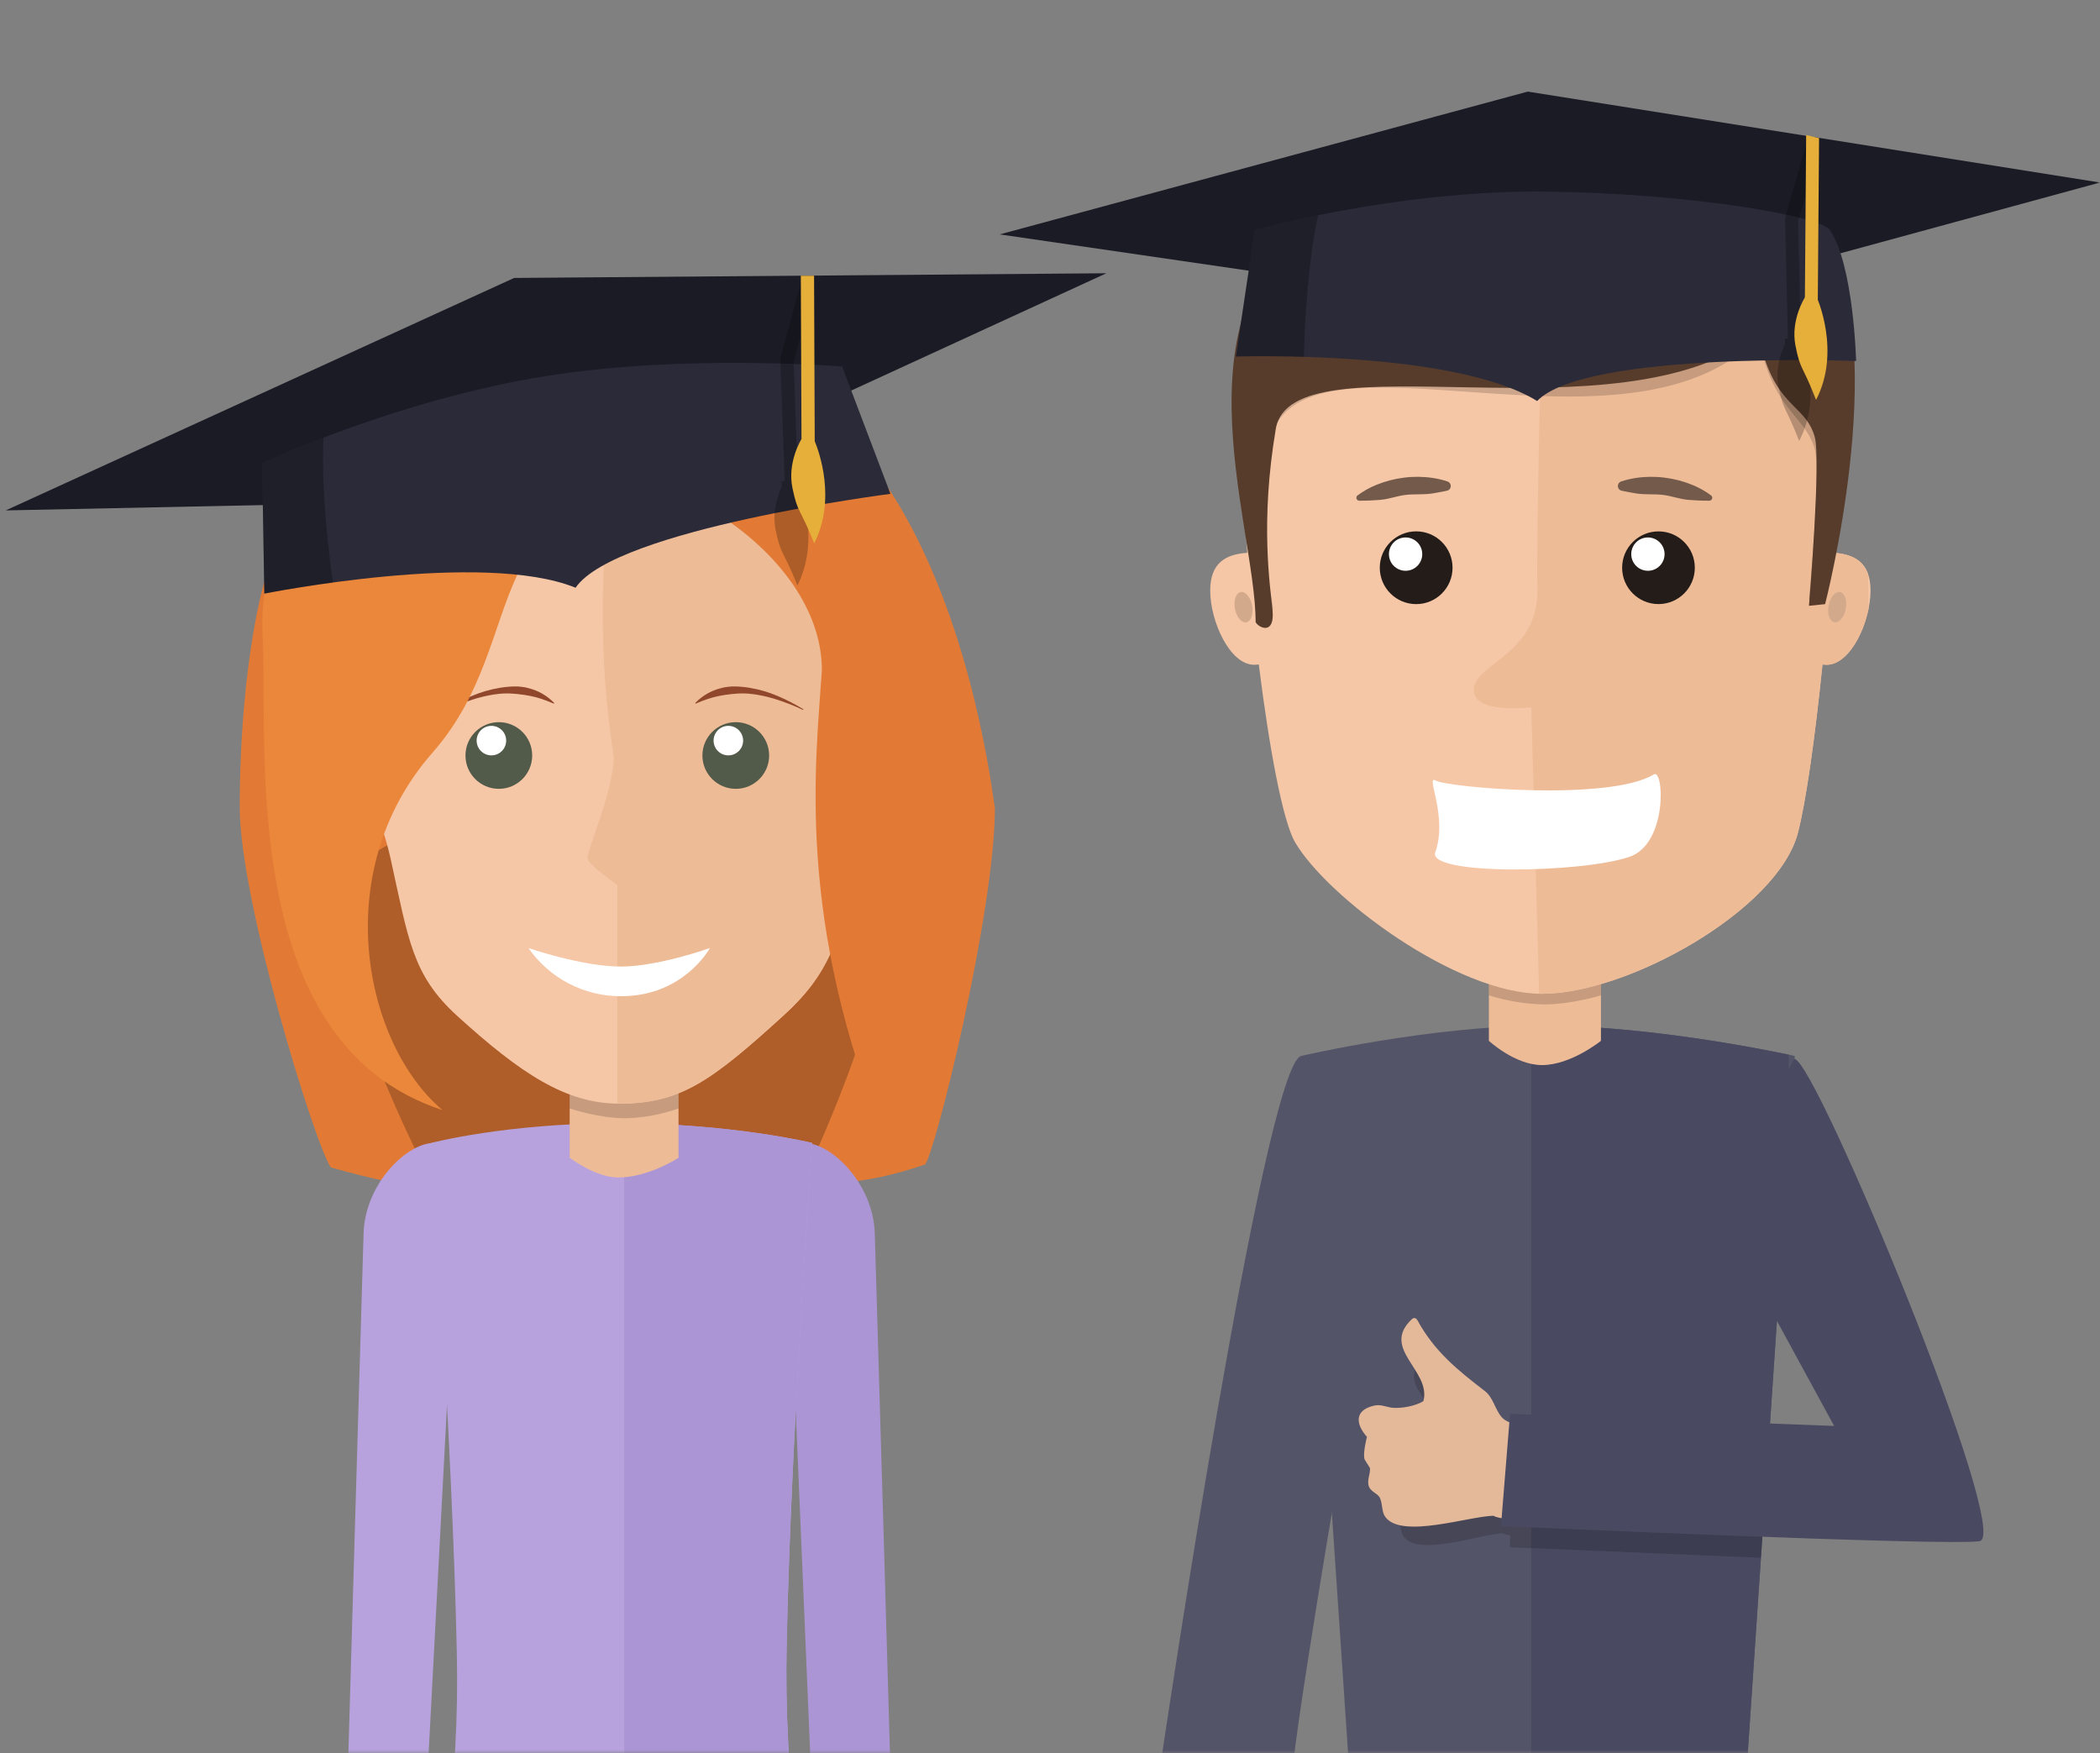 <svg width="321" height="268" viewBox="0 0 321 268" fill="none" xmlns="http://www.w3.org/2000/svg">
<rect x="0" y="0" width="321" height="268" fill="#808080" stroke="none"/>
<mask id="mask0" mask-type="alpha" maskUnits="userSpaceOnUse" x="0" y="0" width="321" height="268">
<rect width="321" height="268" fill="white"/>
</mask>
<g mask="url(#mask0)">
<path fill-rule="evenodd" clip-rule="evenodd" d="M76.863 63.3C143.376 26.791 152.081 126.408 152.081 123.405C152.081 139.464 142.88 176.494 141.39 178.012C122.217 184.591 115.18 177.877 93.198 177.877C69.973 177.877 76.693 185.838 50.567 178.451C48.182 175.112 36.645 137.758 36.645 123.405C36.645 99.797 41.31 78.793 45.837 80.492C50.364 82.191 64.968 62.611 76.863 63.3Z" fill="#E27A35"/>
<path opacity="0.23" fill-rule="evenodd" clip-rule="evenodd" d="M122.653 180.813C114.308 180.324 106.481 177.876 93.197 177.876C76.61 177.876 75.293 181.936 66.382 181.567C59.549 168.218 52.653 152.326 51.93 139.839C50.554 116.068 137.035 118.146 135.659 140.36C134.961 151.63 128.806 167.452 122.653 180.813Z" fill="black"/>
<path fill-rule="evenodd" clip-rule="evenodd" d="M66.663 174.715C67.924 177.229 68.932 203.369 68.932 203.369L65.15 275.002H53.051C53.051 275.002 55.325 196.304 55.577 188.511C55.829 180.719 62.53 174.408 66.663 174.715Z" fill="#B7A2DD"/>
<path fill-rule="evenodd" clip-rule="evenodd" d="M122.628 174.715C121.367 177.229 121.115 203.369 121.115 203.369L124.14 275.002H136.24C136.24 275.002 133.967 196.304 133.714 188.511C133.462 180.719 126.761 174.408 122.628 174.715Z" fill="#AC95D5"/>
<path fill-rule="evenodd" clip-rule="evenodd" d="M65.908 174.715C65.908 174.715 77.383 171.699 94.366 171.699C111.788 171.699 124.14 174.715 124.14 174.715C124.14 174.715 120.925 219.34 120.255 250.972C120.018 261.27 120.558 271.571 121.871 281.789H68.177C69.507 272.078 70.057 262.276 69.823 252.478C69.153 220.777 65.908 174.715 65.908 174.715Z" fill="#B7A2DD"/>
<path fill-rule="evenodd" clip-rule="evenodd" d="M95.408 281.789V171.705C112.274 171.822 124.137 174.714 124.137 174.714C124.137 174.714 120.922 219.338 120.252 250.97C120.015 261.269 120.555 271.57 121.868 281.787H95.408V281.789Z" fill="#AC95D5"/>
<path fill-rule="evenodd" clip-rule="evenodd" d="M87.08 161.897H103.718V176.979C103.718 176.979 99.153 179.995 94.494 179.995C91.006 179.995 87.08 176.979 87.08 176.979V161.897Z" fill="#EEBB97"/>
<path opacity="0.17" fill-rule="evenodd" clip-rule="evenodd" d="M87.08 169.437V161.896H103.718V169.437C101.129 170.361 98.41 170.87 95.662 170.945C91.417 170.945 87.08 169.437 87.08 169.437Z" fill="black"/>
<path fill-rule="evenodd" clip-rule="evenodd" d="M130.826 131.405C128.562 143.767 126.564 149.042 119.71 155.276C108.668 165.322 103.962 168.71 94.643 168.71C86.494 168.71 79.549 164.081 69.868 155.276C63.016 149.042 62.449 143.676 59.737 131.405C56.887 118.505 52.437 121.451 53.905 105.006C55.372 88.561 110.673 26.794 135.675 105.006C136.002 107.618 133.361 117.557 130.826 131.405Z" fill="#F5C7A6"/>
<path fill-rule="evenodd" clip-rule="evenodd" d="M135.677 105.006C136.003 107.619 133.363 117.558 130.827 131.405C128.564 143.767 126.566 149.043 119.712 155.277C108.67 165.322 103.964 168.711 94.645 168.711C94.55 168.711 94.458 168.702 94.364 168.701V135.296C94.364 135.296 90.176 132.352 89.837 131.333C89.497 130.313 93.556 121.701 93.798 116.042C93.926 114.913 90.403 99.241 93.232 75.267C95.577 69.204 108.403 71.856 120.22 75.819C125.999 81.926 131.302 91.32 135.677 105.006Z" fill="#EEBB97"/>
<path fill-rule="evenodd" clip-rule="evenodd" d="M106.262 107.472C107.318 106.373 108.661 105.59 110.138 105.21L110.692 105.074C110.879 105.04 111.068 105.021 111.254 104.993C111.441 104.966 111.631 104.946 111.82 104.938L112.388 104.934C112.765 104.938 113.141 104.961 113.516 105.003C113.891 105.021 114.259 105.098 114.629 105.15C116.094 105.395 117.524 105.814 118.889 106.399C120.244 106.977 121.555 107.654 122.811 108.424L122.761 108.523C121.446 107.906 120.093 107.373 118.71 106.929C118.365 106.822 118.024 106.706 117.675 106.625C117.326 106.543 116.983 106.433 116.631 106.374C115.938 106.218 115.236 106.108 114.528 106.043C113.83 105.982 113.127 105.983 112.428 106.047L111.91 106.088C111.737 106.1 111.567 106.136 111.396 106.155L110.881 106.215L110.372 106.307C110.029 106.357 109.689 106.427 109.355 106.518C109.008 106.573 108.688 106.718 108.344 106.798C108.17 106.838 108.011 106.915 107.843 106.972L107.337 107.152C107.002 107.283 106.676 107.437 106.323 107.561L106.262 107.472ZM84.728 107.472C83.672 106.373 82.33 105.59 80.853 105.21L80.298 105.074C80.111 105.04 79.922 105.021 79.736 104.993C79.55 104.966 79.359 104.946 79.17 104.938L78.602 104.934C78.225 104.938 77.849 104.961 77.475 105.003C77.099 105.021 76.731 105.098 76.362 105.15C74.897 105.395 73.466 105.814 72.101 106.399C70.746 106.977 69.436 107.654 68.18 108.424L68.228 108.525C69.543 107.907 70.896 107.374 72.279 106.93C72.624 106.823 72.965 106.708 73.314 106.626C73.664 106.544 74.006 106.434 74.358 106.375C75.051 106.22 75.753 106.109 76.461 106.045C77.159 105.983 77.862 105.984 78.561 106.049L79.08 106.089C79.252 106.101 79.422 106.138 79.594 106.156L80.108 106.217L80.617 106.308C80.96 106.358 81.3 106.429 81.634 106.519C81.981 106.574 82.301 106.719 82.645 106.799C82.819 106.84 82.978 106.916 83.146 106.974L83.652 107.154C83.987 107.284 84.313 107.438 84.666 107.562L84.728 107.472Z" fill="#90472B"/>
<path fill-rule="evenodd" clip-rule="evenodd" d="M80.781 144.924C80.781 144.924 89.002 147.755 94.879 147.755C100.601 147.755 108.511 144.924 108.511 144.924C108.511 144.924 104.549 152.286 94.929 152.286C92.15 152.296 89.411 151.631 86.946 150.349C84.482 149.066 82.366 147.204 80.781 144.924Z" fill="white"/>
<path d="M76.25 120.584C79.066 120.584 81.349 118.302 81.349 115.488C81.349 112.674 79.066 110.393 76.25 110.393C73.433 110.393 71.15 112.674 71.15 115.488C71.15 118.302 73.433 120.584 76.25 120.584Z" fill="#525A4A"/>
<path d="M75.115 115.469C76.362 115.469 77.374 114.459 77.374 113.213C77.374 111.967 76.362 110.957 75.115 110.957C73.868 110.957 72.857 111.967 72.857 113.213C72.857 114.459 73.868 115.469 75.115 115.469Z" fill="white"/>
<path d="M112.468 120.584C115.285 120.584 117.568 118.302 117.568 115.488C117.568 112.674 115.285 110.393 112.468 110.393C109.652 110.393 107.369 112.674 107.369 115.488C107.369 118.302 109.652 120.584 112.468 120.584Z" fill="#525A4A"/>
<path d="M111.334 115.469C112.581 115.469 113.592 114.459 113.592 113.213C113.592 111.967 112.581 110.957 111.334 110.957C110.087 110.957 109.076 111.967 109.076 113.213C109.076 114.459 110.087 115.469 111.334 115.469Z" fill="white"/>
<path fill-rule="evenodd" clip-rule="evenodd" d="M105.175 75.167C71.689 74.271 81.776 97.249 66.13 115.035C50.047 133.317 55.77 159.695 67.633 169.688C36.256 159.466 41.011 114.25 40.147 97.115C38.344 61.4 91.243 49.191 105.175 75.167Z" fill="#EB873A"/>
<path fill-rule="evenodd" clip-rule="evenodd" d="M82.644 70.918C103.007 69.966 125.631 85.438 125.631 102.458C124.678 116.741 121.583 140.783 135.633 174.942C128.729 143.997 147.66 153.041 144.326 112.337C140.992 71.634 127.65 45.229 82.644 70.918Z" fill="#E27A35"/>
<path fill-rule="evenodd" clip-rule="evenodd" d="M78.587 42.489L169.116 41.771L94.491 76.077L0.873 78.024L78.587 42.489Z" fill="#1B1B26"/>
<path fill-rule="evenodd" clip-rule="evenodd" d="M40.07 70.797C40.07 70.797 60.735 61.072 83.665 57.453C105.006 54.084 128.726 56.026 128.726 56.026L136.112 75.492C136.112 75.492 94.112 80.849 87.981 89.844C73.783 84.056 40.404 90.742 40.404 90.742L40.07 70.797Z" fill="#2A2A38"/>
<path opacity="0.26" fill-rule="evenodd" clip-rule="evenodd" d="M40.404 90.742L40.078 71.272L40.09 70.787C40.26 70.707 43.787 69.063 49.457 66.897C49.05 74.931 50.3 84.907 50.893 89.043C44.713 89.879 40.404 90.742 40.404 90.742Z" fill="black"/>
<path opacity="0.24" fill-rule="evenodd" clip-rule="evenodd" d="M121.889 89.489C119.636 83.868 119.406 85.042 118.568 81.058C117.985 78.282 118.882 75.733 119.48 74.439L119.477 73.549H119.946L119.269 54.764L122.47 43.098C122.47 42.634 123.233 42.115 123.233 42.115L124.495 43.88L121.312 55.249L121.968 73.54H122.295L122.3 74.743C123.206 77.317 124.853 83.618 121.889 89.489Z" fill="black"/>
<path fill-rule="evenodd" clip-rule="evenodd" d="M124.458 83.053C122.204 77.433 121.974 78.607 121.137 74.623C120.299 70.639 122.511 67.116 122.515 67.111L122.412 42.148H124.436L124.537 67.437C125.206 69.059 127.848 76.34 124.458 83.053Z" fill="#E6AF39"/>
<path fill-rule="evenodd" clip-rule="evenodd" d="M198.875 161.421C198.875 161.421 218.674 156.786 235.917 156.786C253.623 156.786 274.344 161.421 274.344 161.421L266.936 271.286H206.283L198.875 161.421Z" fill="#545469"/>
<path fill-rule="evenodd" clip-rule="evenodd" d="M234.062 271.286V156.803C234.684 156.792 235.304 156.786 235.921 156.786C251.407 156.786 269.199 160.332 273.417 161.221V175.224L266.94 271.286H234.062Z" fill="#494961"/>
<path opacity="0.17" fill-rule="evenodd" clip-rule="evenodd" d="M269.175 238.129L230.828 236.518V234.686C230.218 234.59 229.76 234.482 229.715 234.373C226.194 234.538 217.027 237.928 214.63 234.984C214.051 234.272 214.222 233.336 213.793 232.377C213.535 231.799 212.552 231.565 212.23 230.899C211.803 230.015 212.444 228.887 212.252 228.248L211.49 227.118C211.18 226.308 211.722 223.989 211.722 223.989C210.18 222.379 209.729 220.39 212.599 219.659C213.465 219.438 214.251 219.767 214.881 219.854C216.319 220.055 218.543 219.49 219.451 218.843C220.431 214.556 213.177 211.819 217.547 207.563C217.598 207.514 217.659 207.478 217.726 207.457C217.793 207.437 217.864 207.432 217.933 207.443C218.002 207.455 218.068 207.483 218.124 207.525C218.181 207.566 218.226 207.621 218.258 207.683C220.767 211.969 224.132 214.48 227.985 217.24C229.155 218.079 229.457 219.726 230.435 220.778C231.019 221.404 231.997 221.553 232.768 221.984C232.773 222.061 232.777 222.134 232.782 222.209L270.173 223.379L269.175 238.129Z" fill="black"/>
<path fill-rule="evenodd" clip-rule="evenodd" d="M205.36 220.757C205.36 220.757 203.893 160.052 198.878 161.421C193.229 162.963 177.58 268.504 177.58 268.504C177.58 268.504 197.986 275.908 197.49 272.676C196.994 269.445 205.36 220.757 205.36 220.757Z" fill="#545469"/>
<path fill-rule="evenodd" clip-rule="evenodd" d="M215.858 201.607C216.069 201.447 216.325 201.37 216.633 201.762C219.246 206.59 222.853 209.477 226.987 212.654C228.243 213.62 228.52 215.455 229.559 216.652C230.178 217.364 231.246 217.559 232.077 218.06C232.606 234.525 233.386 232.608 233.386 232.608C233.386 232.608 228.484 232.102 228.333 231.703C224.469 231.779 214.311 235.258 211.78 231.92C211.168 231.114 211.385 230.08 210.946 229.005C210.681 228.356 209.612 228.066 209.281 227.318C208.839 226.324 209.58 225.094 209.391 224.38L208.592 223.103C208.278 222.196 208.948 219.643 208.948 219.643C207.309 217.811 206.878 215.592 210.048 214.869C211.005 214.651 211.854 215.039 212.542 215.155C214.112 215.421 216.567 214.863 217.584 214.173C218.793 209.448 210.932 206.192 215.858 201.607Z" fill="#E4B99A"/>
<path fill-rule="evenodd" clip-rule="evenodd" d="M274.344 161.885C277.748 162.547 307.724 234.82 302.587 235.592C297.451 236.363 229.434 233.273 229.434 233.273L230.823 216.12L280.362 217.976L263.694 187.381C263.694 187.381 273.735 161.427 274.344 161.885Z" fill="#494961"/>
<path fill-rule="evenodd" clip-rule="evenodd" d="M227.586 147.978H244.717V159.103C244.717 159.103 240.138 162.812 235.714 162.812C231.582 162.812 227.586 159.103 227.586 159.103V147.978Z" fill="#EEBB97"/>
<path opacity="0.17" fill-rule="evenodd" clip-rule="evenodd" d="M227.586 152.149V147.978H244.717V152.149C244.717 152.149 240.294 153.54 235.942 153.54C233.105 153.473 230.292 153.005 227.586 152.149Z" fill="black"/>
<path fill-rule="evenodd" clip-rule="evenodd" d="M285.924 90.264C285.924 95 282.918 101.621 279.21 101.621C278.999 101.62 278.789 101.606 278.58 101.581C277.432 112.811 276.049 122.642 274.812 127.349C271.725 139.093 248.88 151.918 235.688 151.918C222.496 151.918 202.814 137.085 197.954 128.74C196.092 125.543 194.024 114.474 192.416 101.572C192.18 101.604 191.942 101.621 191.704 101.621C187.996 101.621 184.99 95 184.99 90.264C184.99 85.983 187.448 84.711 190.658 84.505C189.363 68.684 189.112 53.904 191.009 50.166C200.898 30.673 272.499 28.976 279.904 47.847C281.546 52.031 281.229 67.828 280.053 84.491C283.362 84.657 285.924 85.893 285.924 90.264Z" fill="#F5C7A6"/>
<path fill-rule="evenodd" clip-rule="evenodd" d="M285.559 87.804C285.577 89.571 285.594 91.34 285.612 93.111C284.754 97.278 282.213 101.621 279.209 101.621C278.998 101.62 278.788 101.606 278.579 101.58C277.431 112.81 276.048 122.642 274.811 127.349C271.725 139.093 248.88 151.918 235.687 151.918C235.547 151.918 235.402 151.907 235.26 151.903L234.068 108.11C234.068 108.11 225.039 109.269 225.272 105.329C225.505 101.389 235.227 99.998 234.995 90.031C234.8 81.621 235.729 47.764 235.91 34.636C256.135 34.053 276.173 38.337 279.906 47.85C281.548 52.034 281.23 67.831 280.055 84.494C282.628 84.621 284.746 85.406 285.559 87.804Z" fill="#EEBB97"/>
<path opacity="0.17" fill-rule="evenodd" clip-rule="evenodd" d="M278.979 91.423L276.51 91.677C276.51 91.677 278.384 72.081 277.383 68.602C275.885 63.392 270.977 62.847 268.793 51.556C248.515 72.246 199.69 48.311 194.25 66.854C190.147 80.838 194.168 88.696 194.515 92.404C194.863 96.112 192.514 95.131 191.935 94.204C191.935 90.776 191.233 86.492 190.443 81.757C189.342 67.003 189.223 53.687 191.009 50.166C200.898 30.673 272.499 28.976 279.904 47.847C281.546 52.031 281.229 67.828 280.054 84.491C280.183 84.498 280.311 84.509 280.437 84.519C279.63 88.722 278.979 91.423 278.979 91.423Z" fill="black"/>
<path fill-rule="evenodd" clip-rule="evenodd" d="M204.438 31.16C177.974 44.739 191.937 79.834 191.937 95.132C192.516 96.058 194.865 97.04 194.517 93.331C194.17 89.623 192.584 79.929 195.015 65.559C197.446 51.188 247.359 67.841 268.794 51.093C270.979 62.384 275.886 61.538 277.385 66.749C278.386 70.228 276.512 92.605 276.512 92.605L278.98 92.35C278.98 92.35 288.888 54.126 279.443 37.186C272.025 23.88 230.902 17.581 204.438 31.16Z" fill="#573B2B"/>
<path fill-rule="evenodd" clip-rule="evenodd" d="M189.657 90.5C190.385 90.373 191.166 91.306 191.399 92.583C191.633 93.861 191.234 95 190.507 95.127C189.779 95.254 188.998 94.321 188.764 93.044C188.53 91.766 188.929 90.627 189.657 90.5ZM281.254 90.5C280.526 90.373 279.745 91.306 279.511 92.583C279.278 93.861 279.677 95 280.405 95.127C281.132 95.254 281.913 94.321 282.147 93.044C282.38 91.766 281.982 90.627 281.254 90.5Z" fill="#D3A98C"/>
<path fill-rule="evenodd" clip-rule="evenodd" d="M219.44 119.308C221.293 120.397 246.076 122.51 252.79 118.381C254.36 117.416 254.95 128.969 249.083 130.974C241.609 133.529 217.589 133.842 219.441 130.155C221.294 124.672 217.841 118.368 219.44 119.308Z" fill="white"/>
<path fill-rule="evenodd" clip-rule="evenodd" d="M207.781 76.541C207.687 76.541 207.596 76.513 207.52 76.46C207.443 76.406 207.385 76.33 207.354 76.242C207.323 76.154 207.32 76.058 207.345 75.968C207.371 75.879 207.424 75.799 207.497 75.741C208.378 75.085 209.338 74.544 210.355 74.13C211.713 73.572 213.14 73.198 214.598 73.017C216.06 72.83 217.541 72.844 218.999 73.059C219.764 73.174 220.517 73.354 221.252 73.596C221.407 73.646 221.54 73.747 221.632 73.882C221.723 74.017 221.767 74.179 221.757 74.341C221.747 74.504 221.683 74.659 221.575 74.781C221.467 74.904 221.322 74.987 221.162 75.018C220.429 75.174 219.714 75.3 219.003 75.423C217.648 75.646 216.17 75.492 214.837 75.655C213.505 75.819 212.314 76.305 210.939 76.415C209.915 76.487 208.877 76.555 207.781 76.541ZM261.281 76.541C261.374 76.541 261.466 76.513 261.542 76.459C261.618 76.406 261.676 76.33 261.707 76.242C261.739 76.154 261.742 76.058 261.716 75.969C261.691 75.879 261.638 75.799 261.566 75.741C260.685 75.085 259.724 74.544 258.708 74.13C257.349 73.572 255.922 73.198 254.464 73.017C253.002 72.83 251.521 72.844 250.063 73.059C249.298 73.174 248.545 73.354 247.81 73.596C247.655 73.646 247.522 73.747 247.43 73.882C247.339 74.017 247.295 74.179 247.305 74.341C247.316 74.504 247.38 74.659 247.487 74.781C247.595 74.904 247.74 74.987 247.9 75.018C248.633 75.174 249.349 75.3 250.059 75.423C251.415 75.646 252.893 75.492 254.225 75.655C255.557 75.819 256.748 76.305 258.123 76.415C259.147 76.487 260.185 76.555 261.281 76.541Z" fill="#735A4B"/>
<path d="M216.471 92.348C219.542 92.348 222.032 89.858 222.032 86.786C222.032 83.715 219.542 81.225 216.471 81.225C213.4 81.225 210.91 83.715 210.91 86.786C210.91 89.858 213.4 92.348 216.471 92.348Z" fill="#231C18"/>
<path d="M214.854 87.252C216.261 87.252 217.401 86.112 217.401 84.704C217.401 83.297 216.261 82.157 214.854 82.157C213.447 82.157 212.307 83.297 212.307 84.704C212.307 86.112 213.447 87.252 214.854 87.252Z" fill="white"/>
<path d="M253.51 92.342C256.578 92.342 259.065 89.854 259.065 86.786C259.065 83.718 256.578 81.23 253.51 81.23C250.442 81.23 247.955 83.718 247.955 86.786C247.955 89.854 250.442 92.342 253.51 92.342Z" fill="#231C18"/>
<path d="M251.895 87.252C253.301 87.252 254.442 86.112 254.442 84.705C254.442 83.298 253.301 82.157 251.895 82.157C250.488 82.157 249.348 83.298 249.348 84.705C249.348 86.112 250.488 87.252 251.895 87.252Z" fill="white"/>
<path fill-rule="evenodd" clip-rule="evenodd" d="M233.531 14L321.001 27.901L243.465 49.04L152.816 35.83L233.531 14Z" fill="#1B1B26"/>
<path fill-rule="evenodd" clip-rule="evenodd" d="M191.803 35.161C191.803 35.161 213.312 29.09 236.018 29.288C257.153 29.472 278.214 32.898 279.729 35.173C283.355 40.62 283.718 55.184 283.718 55.184C283.718 55.184 242.327 53.593 234.962 61.301C222.197 53.417 188.912 54.499 188.912 54.499L191.803 35.161Z" fill="#2A2A38"/>
<path opacity="0.26" fill-rule="evenodd" clip-rule="evenodd" d="M201.489 32.902C199.802 40.605 199.401 50.451 199.306 54.545C193.209 54.358 188.912 54.498 188.912 54.498L191.734 35.622L191.824 35.154C192.004 35.105 195.67 34.083 201.489 32.902Z" fill="black"/>
<path opacity="0.24" fill-rule="evenodd" clip-rule="evenodd" d="M275.015 67.407C272.877 61.872 272.639 63.02 271.865 59.105C271.327 56.378 272.234 53.889 272.835 52.627L272.842 51.754L273.301 51.758L272.858 33.338L276.126 21.94C276.129 21.486 276.883 20.986 276.883 20.986L278.097 22.729L274.851 33.837L275.278 51.774L275.598 51.776L275.589 52.957C276.446 55.491 277.984 61.688 275.015 67.407Z" fill="black"/>
<path fill-rule="evenodd" clip-rule="evenodd" d="M276.868 46.868C276.738 46.867 276.609 46.84 276.49 46.789C276.37 46.738 276.262 46.665 276.17 46.572C276.079 46.479 276.007 46.37 275.959 46.249C275.91 46.129 275.886 46 275.887 45.87L276.085 20.644L278.056 21.114L277.864 45.886C277.863 46.016 277.836 46.144 277.786 46.264C277.735 46.383 277.662 46.492 277.569 46.583C277.477 46.674 277.367 46.746 277.247 46.795C277.126 46.844 276.997 46.869 276.868 46.868Z" fill="#E6AF39"/>
<path fill-rule="evenodd" clip-rule="evenodd" d="M275.885 45.481L277.722 45.496C277.722 45.496 281.447 53.717 277.599 61.13C275.461 55.595 275.223 56.743 274.449 52.828C273.676 48.913 275.885 45.481 275.885 45.481Z" fill="#E6AF39"/>
</g>
</svg>
